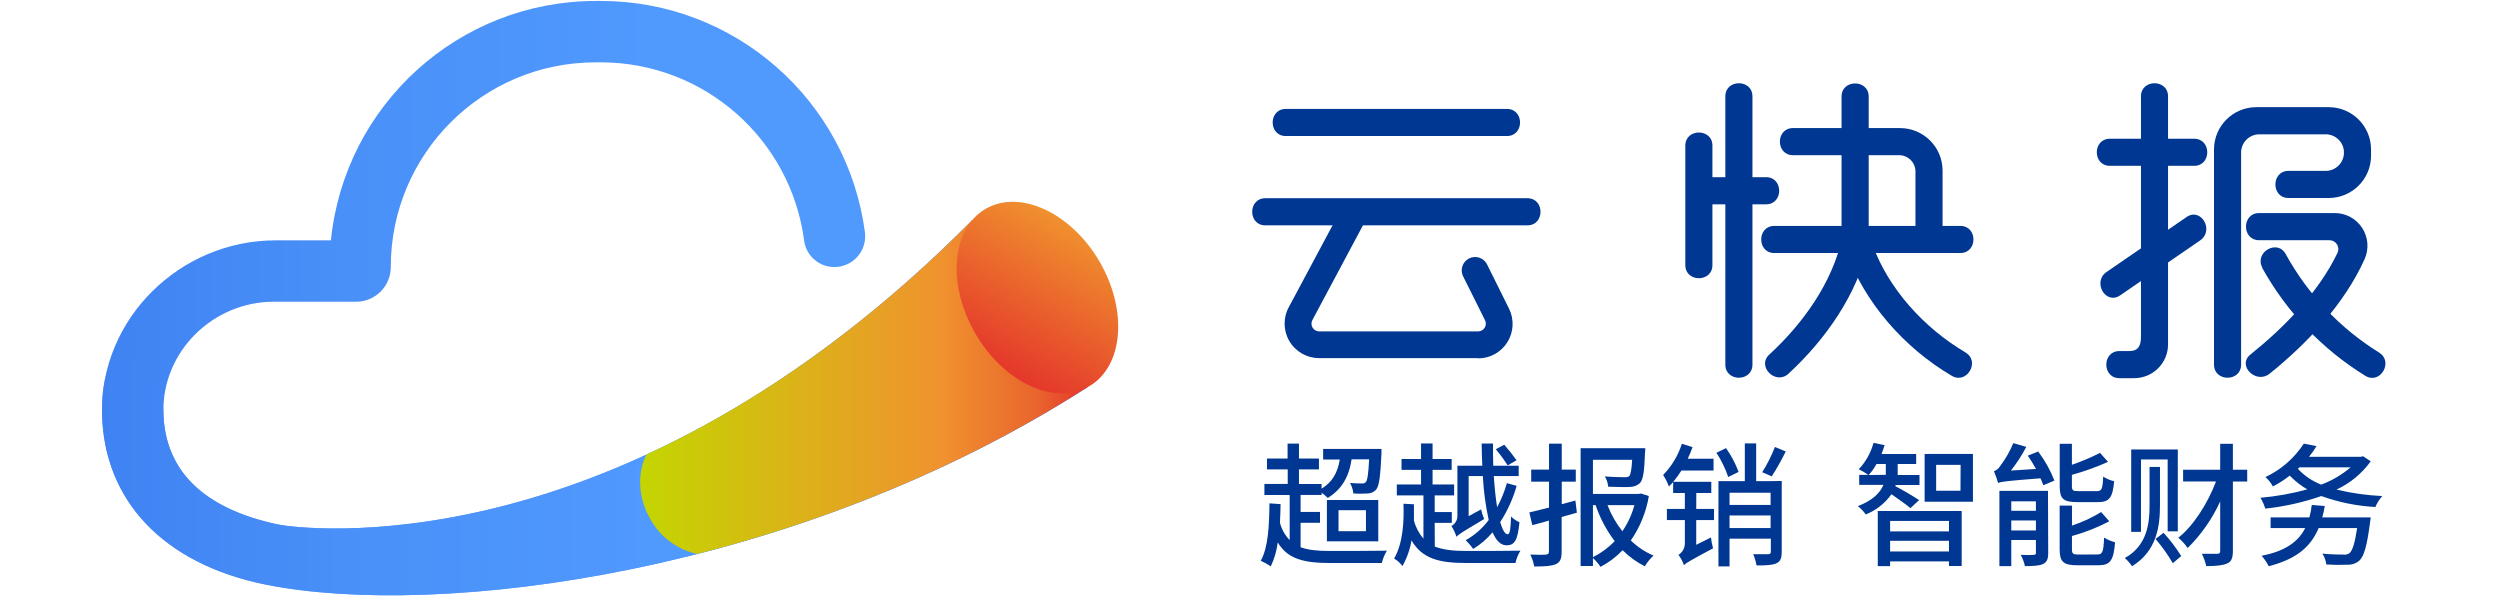 <?xml version="1.0" encoding="UTF-8"?>
<svg width="172px" height="41px" viewBox="0 0 172 41" version="1.1" xmlns="http://www.w3.org/2000/svg" xmlns:xlink="http://www.w3.org/1999/xlink">
    <!-- Generator: Sketch 59.1 (86144) - https://sketch.com -->
    <title>画板备份</title>
    <desc>Created with Sketch.</desc>
    <defs>
        <linearGradient x1="0.001%" y1="50.003%" x2="100%" y2="50.003%" id="linearGradient-1">
            <stop stop-color="#3F82F2" offset="0%"></stop>
            <stop stop-color="#4990F8" offset="25%"></stop>
            <stop stop-color="#5099FD" offset="56%"></stop>
            <stop stop-color="#529CFE" offset="100%"></stop>
        </linearGradient>
        <linearGradient x1="-0.001%" y1="50.005%" x2="100%" y2="50.005%" id="linearGradient-2">
            <stop stop-color="#3F82F2" offset="0%"></stop>
            <stop stop-color="#4990F8" offset="25%"></stop>
            <stop stop-color="#5099FD" offset="56%"></stop>
            <stop stop-color="#529CFE" offset="100%"></stop>
        </linearGradient>
        <linearGradient x1="0.003%" y1="50%" x2="100.007%" y2="50%" id="linearGradient-3">
            <stop stop-color="#C3D600" offset="0%"></stop>
            <stop stop-color="#F0932E" offset="67%"></stop>
            <stop stop-color="#E9652D" offset="89%"></stop>
            <stop stop-color="#E4352B" offset="100%"></stop>
        </linearGradient>
        <linearGradient x1="32.296%" y1="86.358%" x2="67.712%" y2="13.616%" id="linearGradient-4">
            <stop stop-color="#E4352B" offset="0%"></stop>
            <stop stop-color="#F0932E" offset="100%"></stop>
        </linearGradient>
    </defs>
    <g id="画板备份" stroke="none" stroke-width="1" fill="none" fill-rule="evenodd">
        <g id="云快报-左右定位语" transform="translate(7, 0)" fill-rule="nonzero">
            <path d="M11.276,40.219 C4.215,38.794 0.153,34.41 0.021,28.48 C-0.128,21.913 5.396,16.535 11.966,16.535 L15.766,16.535 C16.717,7.188 24.584,0.075 33.98,0.066 L34.358,0.066 C43.545,0.074 51.307,6.884 52.51,15.992 C52.585,16.595 52.398,17.201 51.997,17.656 C51.595,18.111 51.017,18.372 50.409,18.372 L50.409,18.372 C49.359,18.378 48.468,17.605 48.325,16.565 C47.407,9.547 41.43,4.297 34.353,4.29 L33.968,4.29 C26.191,4.29 19.886,10.595 19.886,18.372 L19.886,18.372 C19.886,19.69 18.818,20.759 17.499,20.759 L11.833,20.759 C7.655,20.759 4.162,24.179 4.242,28.354 C4.318,32.353 6.975,35.01 12.179,36.094 C13.338,36.323 35.659,39.587 59.897,15.143 L67.824,26.634 C47.764,39.516 23.134,42.603 11.276,40.219 Z" id="路径" fill="url(#linearGradient-1)"></path>
            <path d="M11.276,40.219 C4.215,38.794 0.153,34.41 0.021,28.48 C-0.128,21.913 4.162,24.179 4.242,28.354 C4.318,32.353 6.975,35.01 12.179,36.094 C13.338,36.323 35.659,39.587 59.897,15.143 L67.824,26.634 C47.764,39.516 23.134,42.603 11.276,40.219 Z" id="路径" fill="url(#linearGradient-2)" opacity="0.8"></path>
            <path d="M59.897,15.14 C53.369,21.723 46.987,26.284 41.115,29.449 C39.878,30.116 38.665,30.723 37.477,31.268 C36.836,32.543 36.879,34.245 37.757,35.739 C38.437,36.952 39.604,37.817 40.963,38.114 C41.967,37.859 42.975,37.586 43.989,37.294 C51.96,34.99 60.22,31.515 67.822,26.634 L59.897,15.14 Z" id="路径" fill="url(#linearGradient-3)"></path>
            <path d="M68.639,17.98 C70.607,21.347 70.293,25.196 67.941,26.572 C65.589,27.949 62.084,26.343 60.114,22.965 C58.144,19.586 58.456,15.752 60.801,14.375 C63.147,12.999 66.667,14.613 68.639,17.98 Z" id="路径" fill="url(#linearGradient-4)"></path>
            <path d="M148.635,18.423 C150.325,21.469 152.77,24.03 155.736,25.857 C156.764,26.485 157.701,24.873 156.677,24.254 C153.99,22.586 151.779,20.254 150.257,17.481 C149.682,16.423 148.072,17.364 148.654,18.423 L148.635,18.423 Z" id="路径" fill="#003792"></path>
            <path d="M153.624,14.659 L148.425,14.659 C147.222,14.659 147.222,16.526 148.425,16.526 L153.262,16.526 C153.47,16.524 153.665,16.628 153.779,16.803 C153.893,16.977 153.911,17.197 153.826,17.387 C152.493,20.161 150.12,22.552 147.827,24.394 C146.89,25.147 148.218,26.455 149.146,25.713 C151.698,23.663 154.284,20.944 155.683,17.832 C155.997,17.134 155.935,16.325 155.519,15.684 C155.102,15.042 154.389,14.656 153.624,14.659 Z" id="路径" fill="#003792"></path>
            <path d="M138.161,11.409 L143.958,11.409 C145.161,11.409 145.161,9.545 143.958,9.545 L138.161,9.545 C136.958,9.545 136.958,11.409 138.161,11.409 Z" id="路径" fill="#003792"></path>
            <path d="M138.866,20.321 L144.377,16.535 C145.362,15.848 144.432,14.245 143.436,14.932 L137.925,18.716 C136.94,19.403 137.872,21.006 138.866,20.319 L138.866,20.321 Z" id="路径" fill="#003792"></path>
            <path d="M153.235,7.373 L148.225,7.373 C146.625,7.378 145.328,8.675 145.323,10.275 L145.323,25.086 C145.323,26.288 147.188,26.288 147.188,25.086 L147.188,10.497 C147.188,10.163 147.321,9.843 147.557,9.607 C147.793,9.371 148.114,9.239 148.447,9.24 L153.006,9.24 C153.339,9.239 153.66,9.371 153.896,9.607 C154.133,9.843 154.265,10.163 154.265,10.497 L154.265,10.497 C154.265,11.193 153.701,11.757 153.006,11.757 L150.449,11.757 C149.247,11.757 149.247,13.622 150.449,13.622 L153.235,13.622 C154.832,13.612 156.123,12.317 156.128,10.72 L156.128,10.275 C156.123,8.678 154.832,7.383 153.235,7.373 Z" id="路径" fill="#003792"></path>
            <path d="M140.298,6.629 L140.298,23.182 C140.298,24.146 139.776,24.153 139.393,24.153 L138.816,24.153 C137.613,24.153 137.613,26.018 138.816,26.018 L139.844,26.018 C141.123,26.014 142.159,24.978 142.162,23.7 L142.162,6.629 C142.162,5.426 140.298,5.426 140.298,6.629 Z" id="路径" fill="#003792"></path>
            <path d="M128.225,24.247 C125.407,22.589 122.885,19.859 121.788,16.723 C121.392,15.596 119.589,16.079 119.988,17.218 C121.25,20.818 124.028,23.943 127.283,25.857 C128.323,26.467 129.262,24.854 128.225,24.254 L128.225,24.247 Z" id="路径" fill="#003792"></path>
            <path d="M115.073,17.408 L127.872,17.408 C129.074,17.408 129.074,15.543 127.872,15.543 L115.073,15.543 C113.87,15.543 113.87,17.408 115.073,17.408 Z" id="路径" fill="#003792"></path>
            <path d="M109.944,14.057 L114.507,14.057 C115.709,14.057 115.709,12.19 114.507,12.19 L109.944,12.19 C108.742,12.19 108.742,14.057 109.944,14.057 Z" id="路径" fill="#003792"></path>
            <path d="M123.722,8.812 L116.358,8.812 C115.155,8.812 115.155,10.676 116.358,10.676 L123.655,10.676 C124.279,10.676 124.784,11.182 124.784,11.805 L124.784,15.972 C124.784,17.174 126.649,17.174 126.649,15.972 L126.649,11.732 C126.644,10.118 125.335,8.813 123.722,8.812 L123.722,8.812 Z" id="路径" fill="#003792"></path>
            <path d="M121.566,15.804 L121.566,6.642 C121.566,5.44 119.699,5.44 119.699,6.642 L119.699,15.804 C119.699,17.007 121.566,17.007 121.566,15.804 Z" id="路径" fill="#003792"></path>
            <path d="M116.046,25.711 C118.566,23.395 120.803,20.241 121.543,16.831 C121.797,15.658 119.999,15.161 119.745,16.336 C119.069,19.453 117.031,22.277 114.729,24.392 C113.84,25.207 115.164,26.522 116.048,25.711 L116.046,25.711 Z" id="路径" fill="#003792"></path>
            <path d="M113.568,25.086 L113.568,6.629 C113.568,5.426 111.703,5.426 111.703,6.629 L111.703,25.086 C111.703,26.288 113.568,26.288 113.568,25.086 L113.568,25.086 Z" id="路径" fill="#003792"></path>
            <path d="M110.815,18.239 L110.815,10.019 C110.815,8.816 108.95,8.816 108.95,10.019 L108.95,18.239 C108.95,19.442 110.815,19.442 110.815,18.239 Z" id="路径" fill="#003792"></path>
            <path d="M81.462,9.359 L96.678,9.359 C97.88,9.359 97.88,7.495 96.678,7.495 L81.462,7.495 C80.259,7.495 80.259,9.359 81.462,9.359 Z" id="路径" fill="#003792"></path>
            <path d="M80.053,15.504 L98.086,15.504 C99.289,15.504 99.289,13.638 98.086,13.638 L80.053,13.638 C78.851,13.638 78.851,15.504 80.053,15.504 Z" id="路径" fill="#003792"></path>
            <path d="M94.692,24.639 L83.757,24.639 C82.91,24.64 82.127,24.189 81.702,23.457 C81.277,22.725 81.274,21.821 81.695,21.086 L85.415,14.126 L87.018,15.042 L83.301,22.003 C83.206,22.167 83.206,22.369 83.3,22.533 C83.395,22.697 83.57,22.799 83.759,22.8 L94.694,22.8 C94.878,22.8 95.049,22.705 95.146,22.549 C95.243,22.392 95.252,22.197 95.17,22.032 L93.663,19.011 C93.554,18.793 93.536,18.541 93.613,18.309 C93.691,18.078 93.857,17.887 94.076,17.779 L94.076,17.779 C94.294,17.669 94.547,17.651 94.779,17.729 C95.011,17.806 95.202,17.974 95.31,18.193 L96.815,21.222 C97.185,21.957 97.147,22.832 96.714,23.533 C96.281,24.233 95.515,24.659 94.692,24.657 L94.692,24.639 Z" id="路径" fill="#003792"></path>
            <path d="M82.481,37.649 C83.015,37.851 83.686,37.906 84.524,37.906 C85.076,37.906 87.731,37.906 88.418,37.887 C88.258,38.15 88.141,38.436 88.07,38.735 L84.542,38.735 C82.71,38.735 81.597,38.469 80.907,37.317 C80.838,37.889 80.676,38.446 80.429,38.966 C80.211,38.818 79.981,38.688 79.742,38.579 C80.248,37.663 80.321,36.222 80.339,34.63 L81.104,34.685 C81.104,35.127 81.077,35.551 81.059,35.963 C81.176,36.413 81.407,36.826 81.73,37.161 L81.73,34.057 L79.991,34.057 L79.991,33.295 L81.595,33.295 L81.595,32.296 L80.168,32.296 L80.168,31.549 L81.585,31.549 L81.585,30.519 L82.369,30.519 L82.369,31.549 L83.743,31.549 L83.743,32.296 L82.369,32.296 L82.369,33.299 L83.924,33.299 L83.924,33.62 C84.641,33.189 85.028,32.543 85.177,31.614 L84.032,31.614 L84.032,30.887 L88.045,30.887 C88.045,30.887 88.045,31.098 88.045,31.199 C87.971,32.802 87.88,33.446 87.678,33.686 C87.531,33.849 87.325,33.945 87.106,33.952 C86.774,33.972 86.443,33.972 86.111,33.952 C86.085,33.697 86.007,33.45 85.882,33.226 C86.152,33.252 86.423,33.264 86.693,33.263 C86.794,33.277 86.896,33.243 86.968,33.171 C87.078,33.041 87.144,32.635 87.197,31.604 L85.99,31.604 C85.798,32.876 85.264,33.696 84.352,34.257 C84.218,34.129 84.076,34.009 83.929,33.897 L83.929,34.053 L82.481,34.053 L82.481,35.223 L83.816,35.223 L83.816,35.968 L82.481,35.968 L82.481,37.649 Z M84.291,34.399 L87.825,34.399 L87.825,37.244 L84.291,37.244 L84.291,34.399 Z M85.09,36.545 L86.977,36.545 L86.977,35.1 L85.09,35.1 L85.09,36.545 Z" id="形状" fill="#003792"></path>
            <path d="M91.714,37.603 C92.294,37.832 93.01,37.906 93.922,37.906 C94.449,37.906 96.962,37.906 97.605,37.887 C97.444,38.148 97.328,38.435 97.264,38.735 L93.922,38.735 C92.016,38.735 90.857,38.451 90.111,37.179 C90.009,37.801 89.797,38.4 89.485,38.948 C89.338,38.734 89.143,38.557 88.915,38.432 C89.531,37.354 89.602,35.872 89.559,34.658 L90.278,34.694 C90.278,35.061 90.278,35.439 90.278,35.826 C90.403,36.28 90.626,36.702 90.933,37.06 L90.933,34.083 L89.101,34.083 L89.101,33.329 L90.768,33.329 L90.768,32.326 L89.424,32.326 L89.424,31.579 L90.768,31.579 L90.768,30.512 L91.561,30.512 L91.561,31.579 L92.875,31.579 L92.875,32.326 L91.561,32.326 L91.561,33.329 L93.043,33.329 L93.043,34.083 L91.707,34.083 L91.707,35.228 L92.884,35.228 L92.884,35.972 L91.707,35.972 L91.714,37.603 Z M94.898,35.045 C94.949,35.272 95.021,35.494 95.111,35.709 C93.592,36.611 93.343,36.767 93.205,36.932 C93.124,36.669 93.006,36.418 92.855,36.188 C93.11,36.055 93.271,35.791 93.269,35.503 L93.269,32.042 L94.983,32.042 C94.955,31.545 94.946,31.029 94.937,30.514 L95.718,30.514 C95.718,31.039 95.718,31.554 95.736,32.042 L97.486,32.042 L97.486,32.754 L95.773,32.754 C95.828,33.554 95.903,34.291 96.002,34.898 C96.286,34.372 96.511,33.817 96.673,33.242 L97.346,33.425 C97.096,34.309 96.714,35.15 96.213,35.92 C96.368,36.444 96.545,36.758 96.719,36.758 C96.893,36.758 96.932,36.371 96.959,35.533 C97.124,35.702 97.321,35.836 97.539,35.929 C97.42,37.163 97.207,37.532 96.636,37.514 C96.24,37.514 95.938,37.191 95.688,36.621 C95.311,37.075 94.859,37.462 94.353,37.766 C94.202,37.549 94.029,37.349 93.837,37.168 C94.458,36.821 94.998,36.348 95.422,35.778 C95.206,34.782 95.071,33.771 95.019,32.754 L94.043,32.754 L94.043,35.514 L94.898,35.045 Z M96.73,32.017 C96.48,31.63 96.207,31.258 95.913,30.903 L96.492,30.599 C96.793,30.939 97.076,31.295 97.339,31.666 L96.73,32.017 Z" id="形状" fill="#003792"></path>
            <path d="M101.49,35.274 L100.441,35.569 L100.441,37.972 C100.441,38.451 100.329,38.689 100.035,38.817 C99.742,38.945 99.289,38.975 98.553,38.975 C98.505,38.69 98.415,38.414 98.285,38.155 C98.764,38.174 99.234,38.174 99.362,38.155 C99.49,38.137 99.566,38.109 99.566,37.954 L99.566,35.817 C99.151,35.936 98.764,36.046 98.421,36.13 L98.219,35.255 C98.597,35.164 99.067,35.042 99.573,34.923 L99.573,33.139 L98.347,33.139 L98.347,32.31 L99.573,32.31 L99.573,30.523 L100.448,30.523 L100.448,32.31 L101.414,32.31 L101.414,33.139 L100.448,33.139 L100.448,34.685 C100.759,34.603 101.082,34.527 101.387,34.435 L101.49,35.274 Z M106.442,34.128 C106.257,35.226 105.833,36.269 105.201,37.184 C105.652,37.626 106.183,37.978 106.765,38.224 C106.528,38.437 106.327,38.686 106.167,38.961 C105.6,38.678 105.084,38.304 104.637,37.855 C104.194,38.314 103.682,38.701 103.118,39 C102.968,38.778 102.792,38.573 102.594,38.391 L102.594,38.939 L101.746,38.939 L101.746,30.837 L106.195,30.837 C106.195,30.837 106.195,31.066 106.176,31.167 C106.13,32.456 106.046,32.999 105.835,33.228 C105.635,33.413 105.37,33.512 105.097,33.503 C104.795,33.522 104.234,33.503 103.643,33.485 C103.623,33.234 103.545,32.992 103.414,32.777 C103.984,32.823 104.545,32.832 104.731,32.832 C104.916,32.832 105.015,32.832 105.097,32.75 C105.18,32.667 105.255,32.335 105.292,31.634 L102.594,31.634 L102.594,33.982 L105.743,33.982 L105.899,33.954 L106.442,34.128 Z M102.594,38.334 C103.153,38.054 103.661,37.681 104.094,37.23 C103.523,36.482 103.079,35.646 102.779,34.754 L102.594,34.754 L102.594,38.334 Z M103.597,34.754 C103.845,35.401 104.189,36.006 104.619,36.55 C104.994,36.002 105.274,35.395 105.448,34.754 L103.597,34.754 Z" id="形状" fill="#003792"></path>
            <path d="M109.701,35.015 L110.924,35.015 L110.924,35.78 L109.701,35.78 L109.701,37.484 L110.714,36.976 C110.74,37.228 110.789,37.478 110.86,37.722 C109.278,38.57 109.01,38.726 108.854,38.881 C108.768,38.626 108.641,38.387 108.476,38.174 C108.745,38.011 108.911,37.722 108.918,37.408 L108.918,35.78 L107.683,35.78 L107.683,35.015 L108.918,35.015 L108.918,33.92 L108.112,33.92 L108.112,33.166 C108.02,33.276 107.919,33.368 107.819,33.469 C107.718,33.191 107.585,32.925 107.422,32.679 C108.014,32.074 108.456,31.339 108.712,30.532 L109.447,30.761 C109.351,31.034 109.24,31.301 109.115,31.561 L110.892,31.561 L110.892,32.372 L108.684,32.372 C108.514,32.642 108.325,32.9 108.121,33.146 L110.737,33.146 L110.737,33.918 L109.706,33.918 L109.701,35.015 Z M111.9,32.816 C111.703,32.228 111.43,31.669 111.089,31.151 L111.751,30.83 C112.108,31.337 112.399,31.888 112.617,32.468 L111.9,32.816 Z M115.583,33.091 L115.583,37.981 C115.583,38.384 115.501,38.625 115.224,38.753 C114.947,38.881 114.537,38.902 113.849,38.902 C113.804,38.636 113.727,38.376 113.62,38.128 C114.078,38.128 114.537,38.128 114.651,38.128 C114.766,38.128 114.834,38.091 114.834,37.963 L114.834,37.06 L111.992,37.06 L111.992,38.966 L111.229,38.966 L111.229,33.1 L113.043,33.1 L113.043,30.505 L113.824,30.505 L113.824,33.1 L114.818,33.1 L115.583,33.091 Z M111.992,33.899 L111.992,34.738 L114.818,34.738 L114.818,33.899 L111.992,33.899 Z M114.818,36.33 L114.818,35.464 L111.992,35.464 L111.992,36.33 L114.818,36.33 Z M115.858,31.062 C115.571,31.652 115.248,32.224 114.892,32.775 L114.239,32.488 C114.587,31.939 114.881,31.357 115.114,30.75 L115.858,31.062 Z" id="形状" fill="#003792"></path>
            <path d="M124.438,34.96 C124.17,34.731 123.573,34.307 123.131,34.003 C122.689,34.628 122.076,35.111 121.365,35.393 C121.212,35.177 121.029,34.984 120.819,34.823 C121.889,34.408 122.368,33.874 122.579,33.359 L120.913,33.359 L120.913,32.672 L121.539,32.672 C121.331,32.526 121.112,32.397 120.884,32.285 C121.365,31.772 121.713,31.149 121.898,30.471 L122.661,30.626 C122.597,30.839 122.524,31.032 122.45,31.236 L124.832,31.236 L124.832,31.923 L123.561,31.923 L123.561,32.401 C123.561,32.493 123.561,32.585 123.561,32.679 L125.061,32.679 L125.061,33.366 L123.424,33.366 L123.396,33.448 C123.774,33.631 124.787,34.232 125.034,34.406 L124.438,34.96 Z M122.743,32.669 C122.743,32.566 122.743,32.475 122.743,32.383 L122.743,31.925 L122.1,31.925 C121.954,32.198 121.775,32.452 121.566,32.681 L122.743,32.669 Z M122.191,35.155 L127.964,35.155 L127.964,38.939 L127.089,38.939 L127.089,38.625 L123.039,38.625 L123.039,38.948 L122.191,38.948 L122.191,35.155 Z M123.039,35.842 L123.039,36.561 L127.089,36.561 L127.089,35.842 L123.039,35.842 Z M127.089,37.942 L127.089,37.205 L123.039,37.205 L123.039,37.942 L127.089,37.942 Z M128.738,31.231 L128.738,34.518 L125.414,34.518 L125.414,31.233 L128.738,31.231 Z M127.89,31.985 L126.207,31.985 L126.207,33.762 L127.881,33.762 L127.89,31.985 Z" id="形状" fill="#003792"></path>
            <path d="M133.229,31.066 C133.69,31.678 134.064,32.35 134.343,33.063 L133.58,33.386 C133.525,33.223 133.46,33.063 133.385,32.908 C131.019,33.091 130.689,33.137 130.467,33.231 C130.393,32.954 130.298,32.683 130.183,32.42 C130.364,32.354 130.516,32.227 130.614,32.06 C130.98,31.576 131.283,31.047 131.516,30.487 L132.409,30.745 C132.108,31.32 131.754,31.865 131.351,32.374 L133.074,32.264 C132.904,31.948 132.716,31.642 132.51,31.348 L133.229,31.066 Z M133.917,38.045 C133.917,38.451 133.834,38.671 133.568,38.799 C133.303,38.927 132.881,38.948 132.315,38.948 C132.256,38.678 132.159,38.417 132.029,38.174 C132.416,38.192 132.794,38.192 132.922,38.174 C133.051,38.155 133.071,38.137 133.071,38.027 L133.071,37.152 L131.376,37.152 L131.376,38.948 L130.559,38.948 L130.559,33.773 L133.901,33.773 L133.917,38.045 Z M131.376,34.49 L131.376,35.145 L133.071,35.145 L133.071,34.49 L131.376,34.49 Z M133.071,36.497 L133.071,35.81 L131.376,35.81 L131.376,36.497 L133.071,36.497 Z M135.896,34.545 C134.938,34.545 134.709,34.298 134.709,33.451 L134.709,30.532 L135.547,30.532 L135.547,31.978 C136.211,31.751 136.857,31.477 137.481,31.158 L138.033,31.776 C137.228,32.136 136.397,32.435 135.547,32.669 L135.547,33.441 C135.547,33.737 135.612,33.792 136.005,33.792 L137.265,33.792 C137.597,33.792 137.662,33.645 137.698,32.789 C137.929,32.94 138.185,33.048 138.454,33.109 C138.353,34.243 138.122,34.545 137.348,34.545 L135.896,34.545 Z M137.304,38.146 C137.655,38.146 137.719,37.972 137.762,36.985 C137.995,37.132 138.251,37.241 138.518,37.308 C138.417,38.561 138.186,38.89 137.373,38.89 L135.918,38.89 C134.952,38.89 134.704,38.643 134.704,37.786 L134.704,34.786 L135.552,34.786 L135.552,36.16 C136.254,35.929 136.928,35.617 137.558,35.23 L138.12,35.865 C137.302,36.294 136.44,36.633 135.55,36.877 L135.55,37.793 C135.55,38.098 135.623,38.153 136.019,38.153 L137.304,38.146 Z" id="形状" fill="#003792"></path>
            <path d="M141.606,34.777 C141.606,36.185 141.395,37.915 139.682,38.957 C139.544,38.746 139.377,38.556 139.185,38.393 C140.758,37.53 140.889,35.936 140.889,34.777 L140.889,32.124 L141.606,32.124 L141.606,34.777 Z M140.298,36.591 L139.627,36.591 L139.627,30.922 L142.833,30.922 L142.833,36.556 L142.135,36.556 L142.135,31.609 L140.302,31.609 L140.298,36.591 Z M141.853,36.655 C142.306,37.151 142.714,37.688 143.069,38.258 L142.49,38.746 C142.144,38.157 141.746,37.599 141.301,37.081 L141.853,36.655 Z M147.609,33.13 L146.622,33.13 L146.622,37.906 C146.622,38.393 146.521,38.643 146.219,38.771 C145.916,38.9 145.463,38.948 144.792,38.948 C144.725,38.654 144.623,38.369 144.487,38.1 C144.957,38.1 145.417,38.1 145.555,38.1 C145.692,38.1 145.749,38.045 145.749,37.896 L145.749,34.5 C145.203,35.695 144.445,36.781 143.511,37.706 C143.332,37.441 143.115,37.203 142.868,36.998 C143.899,36.188 144.893,34.632 145.463,33.123 L143.198,33.123 L143.198,32.319 L145.749,32.319 L145.749,30.532 L146.622,30.532 L146.622,32.319 L147.609,32.319 L147.609,33.13 Z" id="形状" fill="#003792"></path>
            <path d="M156.105,31.739 C155.501,32.58 154.688,33.25 153.748,33.682 C154.782,33.931 155.837,34.08 156.899,34.128 C156.704,34.354 156.543,34.608 156.423,34.882 C155.155,34.813 153.903,34.559 152.708,34.128 C151.459,34.563 150.165,34.853 148.851,34.992 C148.77,34.731 148.659,34.481 148.518,34.248 C149.608,34.151 150.686,33.958 151.741,33.67 C151.296,33.413 150.89,33.094 150.534,32.722 C150.173,33.007 149.785,33.257 149.375,33.467 C149.243,33.223 149.068,33.005 148.86,32.823 C149.938,32.318 150.853,31.52 151.501,30.521 L152.376,30.695 C152.221,30.95 152.049,31.195 151.86,31.426 L155.431,31.426 L155.58,31.389 L156.105,31.739 Z M156.105,35.597 C156.105,35.597 156.077,35.826 156.059,35.945 C155.846,37.576 155.644,38.283 155.312,38.579 C155.077,38.773 154.778,38.871 154.474,38.854 C153.999,38.874 153.523,38.868 153.049,38.835 C153.021,38.569 152.928,38.313 152.777,38.091 C153.365,38.146 153.981,38.155 154.222,38.155 C154.367,38.177 154.514,38.144 154.636,38.064 C154.847,37.896 155.014,37.376 155.17,36.332 L152.522,36.332 C151.924,37.759 150.82,38.506 149.087,38.957 C148.957,38.696 148.793,38.454 148.599,38.238 C150.09,37.944 151.066,37.372 151.599,36.332 L149.217,36.332 L149.217,35.597 L151.886,35.597 C151.963,35.316 152.018,35.03 152.05,34.74 L152.944,34.813 C152.903,35.078 152.845,35.34 152.77,35.597 L156.105,35.597 Z M151.095,32.255 C151.539,32.735 152.088,33.107 152.699,33.341 C153.438,33.066 154.123,32.663 154.723,32.152 L151.198,32.152 L151.095,32.255 Z" id="形状" fill="#003792"></path>
        </g>
    </g>
</svg>